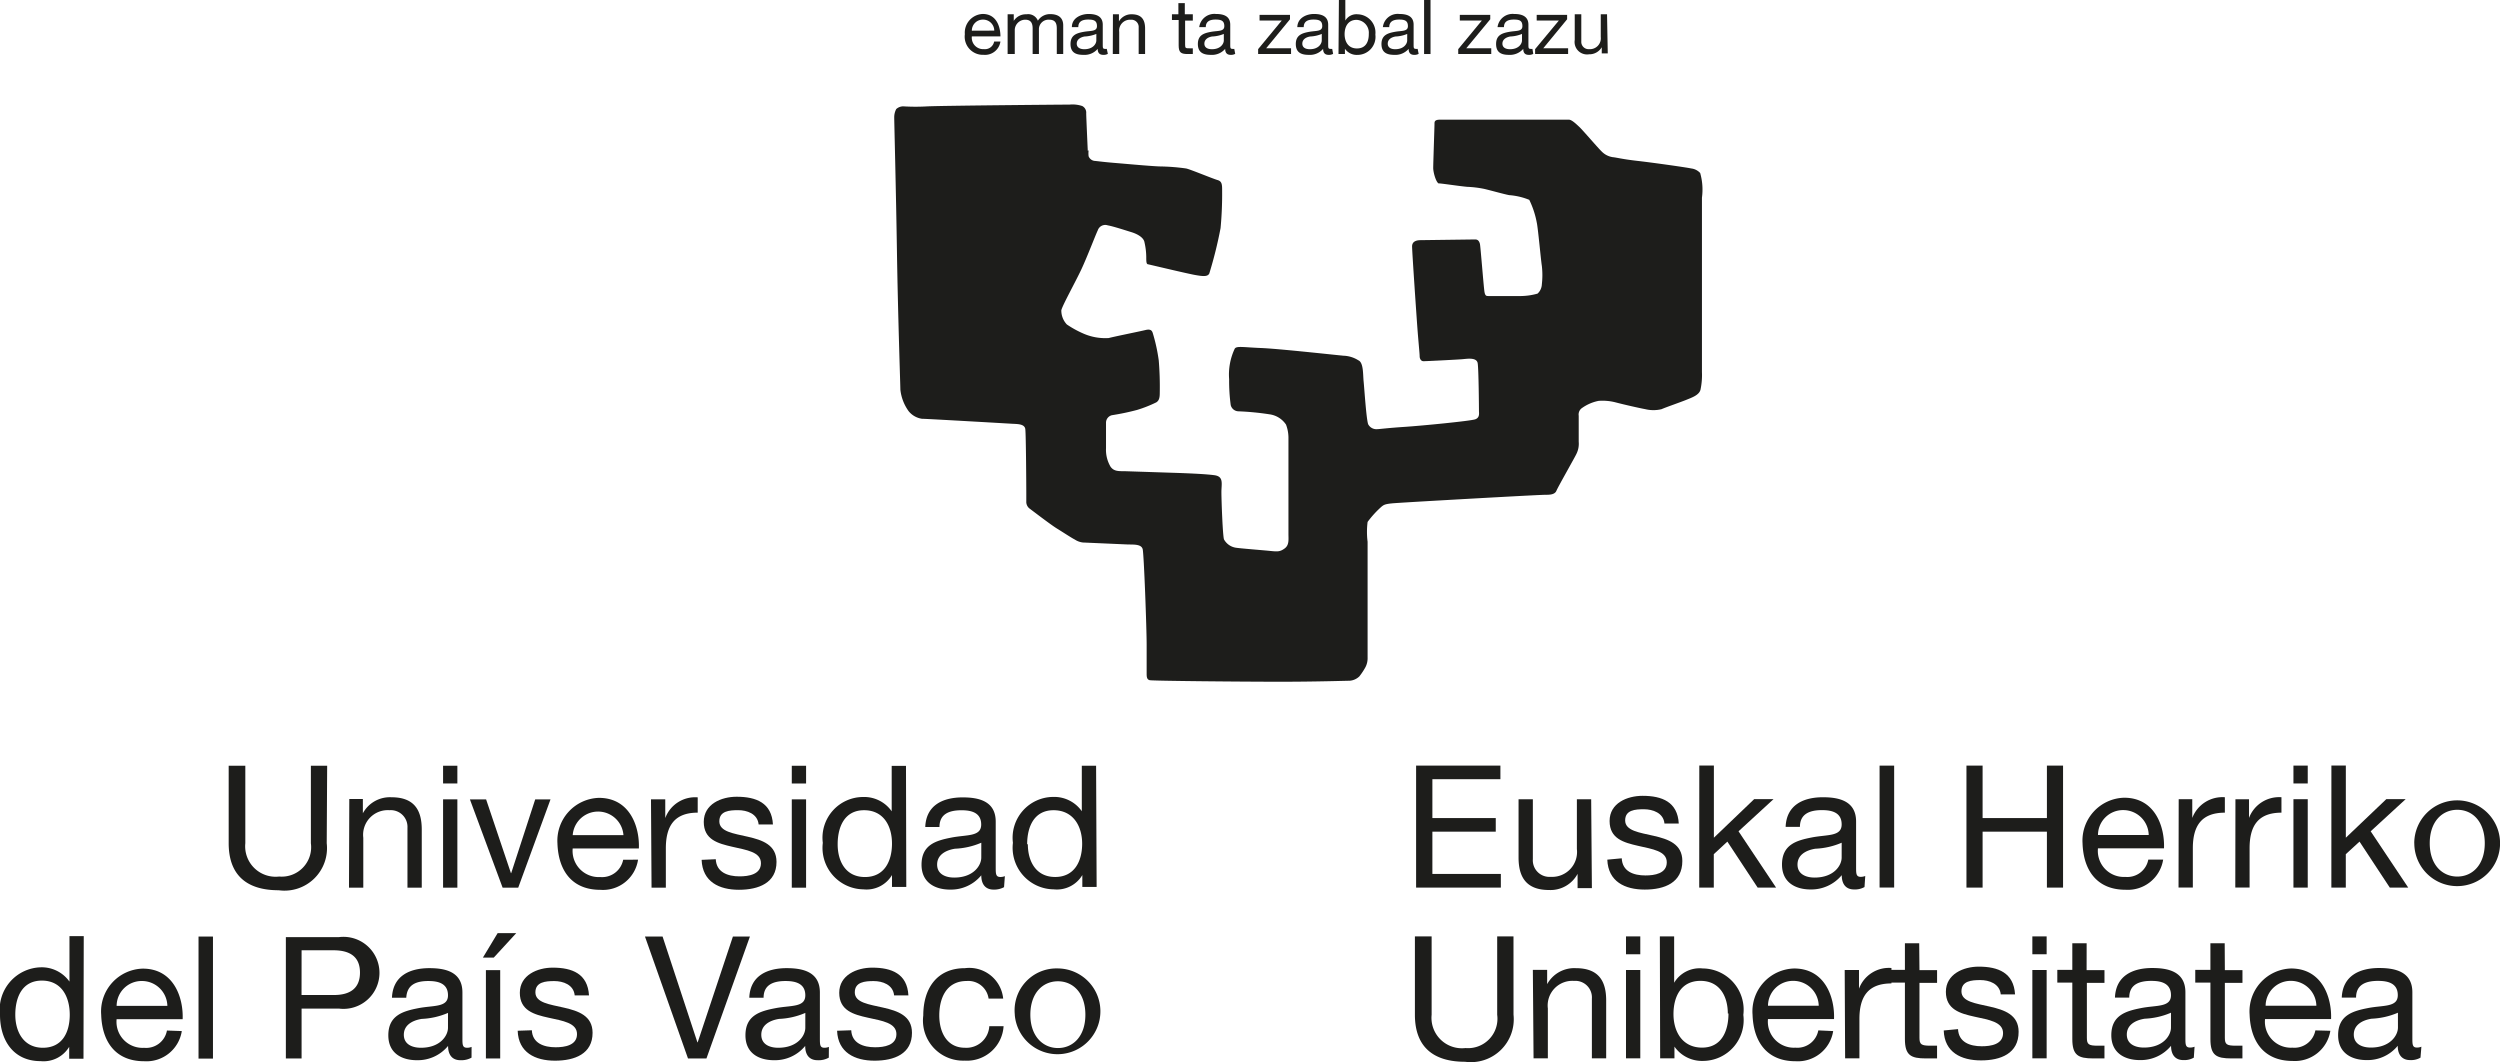 <svg xmlns="http://www.w3.org/2000/svg" width="142.008" height="60.334" viewBox="0 0 142.008 60.334">
  <g id="Grupo_71" data-name="Grupo 71" transform="translate(18630 20119)">
    <path id="Trazado_88" data-name="Trazado 88" d="M.869,69.965c0-.982.382-1.94,1.51-1.94s1.583.934,1.583,1.94-.43,1.875-1.526,1.875S.869,70.931.869,69.965M4.757,65.5H3.946v2.582h0a1.932,1.932,0,0,0-1.624-.812A2.4,2.4,0,0,0,0,69.965C0,71.418.763,72.6,2.306,72.6a1.7,1.7,0,0,0,1.624-.812h0v.674h.812Z" transform="translate(-18630 -20131.324)" fill="#1d1d1b"/>
    <path id="Trazado_89" data-name="Trazado 89" d="M7.955,69.889a1.421,1.421,0,0,1,1.437-1.413,1.445,1.445,0,0,1,1.445,1.413Zm2.858,1.4a1.2,1.2,0,0,1-1.3.982,1.478,1.478,0,0,1-1.559-1.624h3.751c.049-1.218-.5-2.874-2.265-2.874a2.436,2.436,0,0,0-2.362,2.622c.049,1.526.812,2.638,2.436,2.638a2.03,2.03,0,0,0,2.143-1.713Z" transform="translate(-18631.33 -20131.752)" fill="#1d1d1b"/>
    <rect id="Rectángulo_122" data-name="Rectángulo 122" width="0.82" height="6.933" transform="translate(-18618.723 -20065.801)" fill="#1d1d1b"/>
    <path id="Trazado_90" data-name="Trazado 90" d="M20.893,66.313H22.7c1.039,0,1.51.447,1.51,1.266s-.471,1.283-1.51,1.275h-1.81ZM20,72.459h.893V69.625h2.119a2.046,2.046,0,1,0,0-4.059H20Z" transform="translate(-18633.762 -20131.334)" fill="#1d1d1b"/>
    <path id="Trazado_91" data-name="Trazado 91" d="M31.9,72.213a.674.674,0,0,1-.252.049c-.268,0-.268-.17-.268-.56V69.12c0-1.177-.974-1.38-1.875-1.38-1.12,0-2.078.438-2.127,1.681h.812c.041-.739.552-.95,1.258-.95.52,0,1.112.114,1.112.812s-.812.56-1.689.731-1.7.414-1.7,1.542c0,1.007.747,1.413,1.624,1.413a2.224,2.224,0,0,0,1.77-.812c0,.544.268.812.7.812a1.185,1.185,0,0,0,.633-.146Zm-1.34-1.088c0,.455-.447,1.137-1.534,1.137-.5,0-.974-.195-.974-.739s.471-.812,1.015-.9a4.222,4.222,0,0,0,1.494-.341Z" transform="translate(-18635.113 -20131.746)" fill="#1d1d1b"/>
    <path id="Trazado_92" data-name="Trazado 92" d="M34.772,67.393H33.96V72.41h.812Zm-.982-.714h.617l1.275-1.388H34.626Z" transform="translate(-18636.359 -20131.285)" fill="#1d1d1b"/>
    <path id="Trazado_93" data-name="Trazado 93" d="M36.22,71.288c.041,1.234.99,1.7,2.119,1.7s2.135-.39,2.135-1.583c0-.974-.812-1.242-1.624-1.429s-1.624-.276-1.624-.869.576-.641,1.072-.641,1.1.2,1.161.812h.812c-.073-1.226-.95-1.575-2.062-1.575-.869,0-1.867.422-1.867,1.429s.812,1.234,1.624,1.413,1.624.292,1.624.934-.7.747-1.218.747c-.674,0-1.315-.235-1.348-.966Z" transform="translate(-18636.814 -20131.738)" fill="#1d1d1b"/>
    <path id="Trazado_94" data-name="Trazado 94" d="M51.089,65.53h-.966l-2,6.008h-.016L46.129,65.53h-1l2.444,6.925h1.047Z" transform="translate(-18638.492 -20131.33)" fill="#1d1d1b"/>
    <path id="Trazado_95" data-name="Trazado 95" d="M56.9,72.213a.674.674,0,0,1-.252.049c-.26,0-.26-.17-.26-.56V69.12c0-1.177-.982-1.38-1.883-1.38-1.12,0-2.078.438-2.127,1.681h.812c0-.739.552-.95,1.25-.95.52,0,1.12.114,1.12.812s-.812.56-1.7.731-1.7.414-1.7,1.542c0,1.007.747,1.413,1.624,1.413a2.216,2.216,0,0,0,1.77-.812c0,.544.268.812.7.812a1.161,1.161,0,0,0,.641-.146Zm-1.34-1.088c0,.455-.447,1.137-1.534,1.137-.5,0-.966-.195-.966-.739s.463-.812,1.007-.9a4.181,4.181,0,0,0,1.494-.341Z" transform="translate(-18639.816 -20131.746)" fill="#1d1d1b"/>
    <path id="Trazado_96" data-name="Trazado 96" d="M58.57,71.288c.049,1.234,1,1.7,2.127,1.7s2.127-.39,2.127-1.583c0-.974-.812-1.242-1.624-1.429s-1.624-.276-1.624-.869.576-.641,1.072-.641,1.1.2,1.161.812h.812c-.065-1.226-.95-1.575-2.054-1.575-.877,0-1.875.422-1.875,1.429s.812,1.234,1.624,1.413,1.624.292,1.624.934-.7.747-1.21.747c-.682,0-1.323-.235-1.356-.966Z" transform="translate(-18641.021 -20131.738)" fill="#1d1d1b"/>
    <path id="Trazado_97" data-name="Trazado 97" d="M69.138,69.466a1.932,1.932,0,0,0-2.168-1.729c-1.624,0-2.371,1.185-2.371,2.687a2.279,2.279,0,0,0,2.346,2.565,2.086,2.086,0,0,0,2.216-1.957h-.812a1.3,1.3,0,0,1-1.38,1.226c-1.047,0-1.461-.909-1.461-1.835s.365-1.957,1.559-1.957a1.161,1.161,0,0,1,1.242,1Z" transform="translate(-18642.154 -20131.742)" fill="#1d1d1b"/>
    <path id="Trazado_98" data-name="Trazado 98" d="M71.882,70.39c0-1.226.7-1.9,1.567-1.9s1.559.674,1.559,1.9-.7,1.892-1.559,1.892-1.567-.682-1.567-1.892m-.885,0a2.436,2.436,0,1,0,2.436-2.63A2.379,2.379,0,0,0,71,70.39" transform="translate(-18643.355 -20131.75)" fill="#1d1d1b"/>
    <path id="Trazado_99" data-name="Trazado 99" d="M21.594,53.58h-.925v4.4a1.672,1.672,0,0,1-1.8,1.892,1.729,1.729,0,0,1-1.924-1.892v-4.4H16v4.4c0,1.843,1.055,2.671,2.841,2.671a2.414,2.414,0,0,0,2.728-2.671Z" transform="translate(-18633.01 -20129.082)" fill="#1d1d1b"/>
    <path id="Trazado_100" data-name="Trazado 100" d="M24.42,60.92h.812V58.087a1.4,1.4,0,0,1,1.486-1.567.95.95,0,0,1,1.023,1.007V60.92h.812v-3.3c0-1.08-.406-1.835-1.721-1.835a1.745,1.745,0,0,0-1.624.909h0v-.812h-.771Z" transform="translate(-18634.596 -20129.498)" fill="#1d1d1b"/>
    <path id="Trazado_101" data-name="Trazado 101" d="M31,60.505h.812V55.488H31Zm0-5.918h.812V53.58H31Z" transform="translate(-18635.832 -20129.082)" fill="#1d1d1b"/>
    <path id="Trazado_102" data-name="Trazado 102" d="M37.459,55.93H36.59l-1.364,4.189H35.21L33.8,55.93H32.88l1.859,5.017h.885Z" transform="translate(-18636.188 -20129.523)" fill="#1d1d1b"/>
    <path id="Trazado_103" data-name="Trazado 103" d="M39.868,57.939a1.445,1.445,0,0,1,2.882,0Zm2.866,1.4a1.218,1.218,0,0,1-1.3.982,1.486,1.486,0,0,1-1.567-1.624h3.759c.049-1.218-.5-2.874-2.273-2.874A2.436,2.436,0,0,0,39,58.4c.049,1.543.812,2.647,2.436,2.647a2.013,2.013,0,0,0,2.143-1.713Z" transform="translate(-18637.336 -20129.502)" fill="#1d1d1b"/>
    <path id="Trazado_104" data-name="Trazado 104" d="M45.582,60.919h.812V58.687c0-1.266.479-2.03,1.81-2.03v-.869a1.81,1.81,0,0,0-1.843,1.177h0V55.9H45.55Z" transform="translate(-18638.572 -20129.496)" fill="#1d1d1b"/>
    <path id="Trazado_105" data-name="Trazado 105" d="M49.09,59.33c.049,1.25,1,1.7,2.119,1.7s2.135-.39,2.135-1.583c0-.974-.812-1.242-1.624-1.429s-1.624-.284-1.624-.877.576-.633,1.072-.633,1.1.2,1.161.812h.812c-.065-1.226-.95-1.575-2.062-1.575-.869,0-1.867.414-1.867,1.429s.812,1.226,1.624,1.413,1.624.292,1.624.934-.7.747-1.218.747c-.674,0-1.315-.235-1.348-.974Z" transform="translate(-18639.236 -20129.488)" fill="#1d1d1b"/>
    <path id="Trazado_106" data-name="Trazado 106" d="M55.4,60.505h.812V55.488H55.4Zm0-5.918h.812V53.58H55.4Z" transform="translate(-18640.424 -20129.082)" fill="#1d1d1b"/>
    <path id="Trazado_107" data-name="Trazado 107" d="M58.414,58.037c0-.974.382-1.932,1.5-1.932S61.5,57.014,61.5,58,61.077,59.9,59.965,59.9s-1.551-.909-1.551-1.859m3.881-4.457h-.812v2.582h0a1.908,1.908,0,0,0-1.624-.812,2.314,2.314,0,0,0-2.289,2.606A2.356,2.356,0,0,0,59.876,60.6a1.681,1.681,0,0,0,1.624-.812h0v.674h.812Z" transform="translate(-18640.832 -20129.082)" fill="#1d1d1b"/>
    <path id="Trazado_108" data-name="Trazado 108" d="M69.215,60.263a.674.674,0,0,1-.252.049c-.268,0-.268-.179-.268-.56V57.17c0-1.177-.974-1.38-1.875-1.38-1.12,0-2.078.438-2.127,1.681H65.5c0-.739.552-.95,1.25-.95.528,0,1.12.114,1.12.812s-.812.568-1.689.739-1.7.406-1.7,1.543c0,1,.747,1.413,1.624,1.413a2.224,2.224,0,0,0,1.77-.812c0,.544.268.812.7.812a1.185,1.185,0,0,0,.593-.138Zm-1.34-1.055c0,.455-.447,1.137-1.534,1.137-.5,0-.974-.195-.974-.739s.471-.812,1.015-.9a4.222,4.222,0,0,0,1.494-.341Z" transform="translate(-18642.135 -20129.496)" fill="#1d1d1b"/>
    <path id="Trazado_109" data-name="Trazado 109" d="M71.684,58.037c0-.974.382-1.932,1.5-1.932s1.624.909,1.624,1.9-.43,1.892-1.534,1.892-1.551-.909-1.551-1.859M75.6,53.58h-.812v2.582h0a1.916,1.916,0,0,0-1.624-.812,2.319,2.319,0,0,0-2.289,2.606A2.362,2.362,0,0,0,73.194,60.6a1.681,1.681,0,0,0,1.624-.812h0v.674h.812Z" transform="translate(-18643.338 -20129.082)" fill="#1d1d1b"/>
    <path id="Trazado_110" data-name="Trazado 110" d="M104.6,65.52h-.926v4.449a1.672,1.672,0,0,1-1.8,1.892,1.729,1.729,0,0,1-1.924-1.892V65.52H99v4.449c0,1.843,1.064,2.671,2.85,2.671a2.436,2.436,0,0,0,2.752-2.671Z" transform="translate(-18648.629 -20131.328)" fill="#1d1d1b"/>
    <path id="Trazado_111" data-name="Trazado 111" d="M107.291,72.862h.812V70.029a1.4,1.4,0,0,1,1.486-1.567.942.942,0,0,1,1.015,1.007v3.393h.812V69.574c0-1.08-.406-1.835-1.729-1.835a1.754,1.754,0,0,0-1.624.909h0v-.812h-.812Z" transform="translate(-18650.18 -20131.744)" fill="#1d1d1b"/>
    <path id="Trazado_112" data-name="Trazado 112" d="M113.77,72.445h.812V67.428h-.812Zm0-5.91h.812V65.52h-.812Z" transform="translate(-18651.408 -20131.328)" fill="#1d1d1b"/>
    <path id="Trazado_113" data-name="Trazado 113" d="M116.156,72.445h.812v-.666h0a1.908,1.908,0,0,0,1.624.812,2.317,2.317,0,0,0,2.289-2.614,2.345,2.345,0,0,0-2.306-2.638,1.681,1.681,0,0,0-1.624.812h0V65.52h-.812Zm3.881-2.549c0,.982-.382,1.94-1.5,1.94s-1.624-.909-1.624-1.9.422-1.892,1.534-1.892S120,68.954,120,69.9" transform="translate(-18651.854 -20131.328)" fill="#1d1d1b"/>
    <path id="Trazado_114" data-name="Trazado 114" d="M123.5,69.879a1.421,1.421,0,0,1,1.437-1.413,1.445,1.445,0,0,1,1.445,1.413Zm2.858,1.4a1.21,1.21,0,0,1-1.3.982,1.478,1.478,0,0,1-1.559-1.624h3.751c.049-1.21-.5-2.874-2.265-2.874a2.436,2.436,0,0,0-2.362,2.63c.049,1.526.812,2.638,2.436,2.638a2.03,2.03,0,0,0,2.143-1.713Z" transform="translate(-18653.072 -20131.75)" fill="#1d1d1b"/>
    <path id="Trazado_115" data-name="Trazado 115" d="M129.094,72.859h.812V70.627c0-1.266.487-2.021,1.819-2.021v-.877a1.81,1.81,0,0,0-1.843,1.177h0V67.842h-.812Z" transform="translate(-18654.285 -20131.744)" fill="#1d1d1b"/>
    <path id="Trazado_116" data-name="Trazado 116" d="M133.9,66h-.812v1.51h-.852v.723h.852v3.207c0,.926.341,1.1,1.193,1.1h.633v-.723h-.382c-.511,0-.617-.073-.617-.447V68.249h1v-.723h-1Z" transform="translate(-18654.883 -20131.418)" fill="#1d1d1b"/>
    <path id="Trazado_117" data-name="Trazado 117" d="M136,71.261c.041,1.25,1,1.7,2.119,1.7s2.135-.39,2.135-1.624c0-.974-.812-1.242-1.624-1.429s-1.624-.276-1.624-.869.576-.641,1.072-.641,1.1.2,1.161.812h.812c-.073-1.226-.958-1.575-2.062-1.575-.869,0-1.867.422-1.867,1.429s.812,1.234,1.624,1.413,1.624.292,1.624.934-.69.747-1.21.747c-.682,0-1.315-.235-1.348-.974Z" transform="translate(-18655.59 -20131.727)" fill="#1d1d1b"/>
    <path id="Trazado_118" data-name="Trazado 118" d="M142.2,72.445h.812V67.428H142.2Zm0-5.91h.812V65.52H142.2Z" transform="translate(-18656.756 -20131.328)" fill="#1d1d1b"/>
    <path id="Trazado_119" data-name="Trazado 119" d="M145.614,66H144.8v1.51h-.852v.723h.852v3.207c0,.926.341,1.1,1.193,1.1h.633v-.723h-.382c-.511,0-.617-.073-.617-.447V68.249h1v-.723h-1.015Z" transform="translate(-18657.086 -20131.418)" fill="#1d1d1b"/>
    <path id="Trazado_120" data-name="Trazado 120" d="M152.455,72.2a.674.674,0,0,1-.252.049c-.268,0-.268-.179-.268-.56V69.11c0-1.177-.974-1.38-1.883-1.38-1.112,0-2.07.438-2.119,1.681h.812c0-.739.552-.95,1.258-.95.52,0,1.112.114,1.112.812s-.812.56-1.689.731-1.7.414-1.7,1.543c0,1,.747,1.413,1.624,1.413a2.224,2.224,0,0,0,1.77-.812c0,.544.268.812.7.812a1.1,1.1,0,0,0,.593-.138Zm-1.34-1.088c0,.455-.447,1.137-1.534,1.137-.5,0-.974-.195-.974-.739s.471-.812,1.015-.9a4.221,4.221,0,0,0,1.494-.341Z" transform="translate(-18657.797 -20131.744)" fill="#1d1d1b"/>
    <path id="Trazado_121" data-name="Trazado 121" d="M155.272,66h-.812v1.51H153.6v.723h.861v3.207c0,.926.333,1.1,1.193,1.1h.625v-.723h-.373c-.52,0-.625-.073-.625-.447V68.249h1v-.723h-1Z" transform="translate(-18658.902 -20131.418)" fill="#1d1d1b"/>
    <path id="Trazado_122" data-name="Trazado 122" d="M158.308,69.879a1.421,1.421,0,0,1,1.437-1.413,1.445,1.445,0,0,1,1.445,1.413Zm2.825,1.4a1.21,1.21,0,0,1-1.3.982,1.478,1.478,0,0,1-1.559-1.624h3.751c.049-1.21-.5-2.874-2.273-2.874a2.436,2.436,0,0,0-2.354,2.614c.049,1.526.812,2.638,2.436,2.638a2.038,2.038,0,0,0,2.151-1.713Z" transform="translate(-18659.613 -20131.75)" fill="#1d1d1b"/>
    <path id="Trazado_123" data-name="Trazado 123" d="M168.325,72.2a.65.65,0,0,1-.252.049c-.26,0-.26-.179-.26-.56V69.11c0-1.177-.982-1.38-1.883-1.38-1.112,0-2.078.438-2.127,1.681h.812c0-.739.552-.95,1.25-.95.528,0,1.12.114,1.12.812s-.812.56-1.689.731-1.7.414-1.7,1.543c0,1,.747,1.413,1.624,1.413a2.208,2.208,0,0,0,1.762-.812c0,.544.276.812.7.812a1.08,1.08,0,0,0,.593-.138Zm-1.331-1.088c0,.455-.455,1.137-1.534,1.137-.5,0-.974-.195-.974-.739s.471-.812,1.007-.9a4.229,4.229,0,0,0,1.5-.341Z" transform="translate(-18660.783 -20131.744)" fill="#1d1d1b"/>
    <path id="Trazado_124" data-name="Trazado 124" d="M99.08,60.5h4.814v-.779h-3.889V57.321h3.6v-.771h-3.6V54.341h3.864V53.57H99.08Z" transform="translate(-18648.641 -20129.08)" fill="#1d1d1b"/>
    <path id="Trazado_125" data-name="Trazado 125" d="M110.374,55.92h-.812v2.833a1.413,1.413,0,0,1-1.486,1.575.942.942,0,0,1-1.015-1.007v-3.4h-.812v3.312c0,1.08.414,1.843,1.729,1.843a1.745,1.745,0,0,0,1.624-.917h0v.812h.812Z" transform="translate(-18649.99 -20129.521)" fill="#1d1d1b"/>
    <path id="Trazado_126" data-name="Trazado 126" d="M112.46,59.311c.049,1.25,1,1.7,2.127,1.7s2.135-.39,2.135-1.624c0-.974-.812-1.242-1.624-1.429s-1.624-.284-1.624-.877.568-.633,1.064-.633,1.112.2,1.169.812h.812c-.065-1.226-.95-1.575-2.054-1.575-.877,0-1.875.414-1.875,1.429s.812,1.226,1.624,1.413,1.624.292,1.624.934-.7.747-1.21.747c-.682,0-1.315-.227-1.348-.974Z" transform="translate(-18651.16 -20129.48)" fill="#1d1d1b"/>
    <path id="Trazado_127" data-name="Trazado 127" d="M118.89,60.5h.828V58.6l.771-.714L122.21,60.5h1.047L121.123,57.3l1.989-1.827h-1.1l-2.289,2.192v-4.1h-.828Z" transform="translate(-18652.369 -20129.08)" fill="#1d1d1b"/>
    <path id="Trazado_128" data-name="Trazado 128" d="M129.415,60.253a.706.706,0,0,1-.252.049c-.268,0-.268-.179-.268-.56V57.16c0-1.177-.982-1.38-1.883-1.38-1.112,0-2.07.438-2.119,1.681h.812c0-.739.56-.95,1.25-.95.528,0,1.12.114,1.12.812s-.812.568-1.689.739-1.7.406-1.7,1.543c0,1,.747,1.413,1.624,1.413a2.241,2.241,0,0,0,1.77-.812c0,.544.268.812.7.812a1.1,1.1,0,0,0,.593-.138Zm-1.34-1.047c0,.455-.447,1.137-1.534,1.137-.5,0-.974-.195-.974-.739s.471-.812,1.015-.9a4.222,4.222,0,0,0,1.494-.341Z" transform="translate(-18653.463 -20129.494)" fill="#1d1d1b"/>
    <rect id="Rectángulo_123" data-name="Rectángulo 123" width="0.828" height="6.925" transform="translate(-18523.234 -20075.51)" fill="#1d1d1b"/>
    <path id="Trazado_129" data-name="Trazado 129" d="M137.59,60.5h.917V57.321h3.653V60.5h.917V53.57h-.917v2.979h-3.653V53.57h-.917Z" transform="translate(-18655.889 -20129.08)" fill="#1d1d1b"/>
    <path id="Trazado_130" data-name="Trazado 130" d="M146.586,57.929a1.421,1.421,0,0,1,1.437-1.413,1.445,1.445,0,0,1,1.445,1.413Zm2.858,1.4a1.21,1.21,0,0,1-1.3.982,1.478,1.478,0,0,1-1.559-1.624h3.751c.049-1.218-.5-2.874-2.265-2.874a2.435,2.435,0,0,0-2.362,2.59c.049,1.526.812,2.638,2.436,2.638a2.03,2.03,0,0,0,2.143-1.713Z" transform="translate(-18657.414 -20129.5)" fill="#1d1d1b"/>
    <path id="Trazado_131" data-name="Trazado 131" d="M152.43,60.91h.812V58.677c0-1.266.487-2.021,1.819-2.021v-.877a1.835,1.835,0,0,0-1.851,1.177h0V55.892h-.771Z" transform="translate(-18658.682 -20129.494)" fill="#1d1d1b"/>
    <path id="Trazado_132" data-name="Trazado 132" d="M156.4,60.91h.812V58.677c0-1.266.479-2.021,1.81-2.021v-.877a1.827,1.827,0,0,0-1.843,1.177h0V55.893h-.771Z" transform="translate(-18659.428 -20129.494)" fill="#1d1d1b"/>
    <path id="Trazado_133" data-name="Trazado 133" d="M160.47,60.5h.812V55.478h-.812Zm0-5.918h.812V53.57h-.812Z" transform="translate(-18660.195 -20129.08)" fill="#1d1d1b"/>
    <path id="Trazado_134" data-name="Trazado 134" d="M163.12,60.5h.82V58.6l.779-.714L166.44,60.5h1.047L165.353,57.3l1.989-1.827h-1.1l-2.3,2.192v-4.1h-.82Z" transform="translate(-18660.691 -20129.08)" fill="#1d1d1b"/>
    <path id="Trazado_135" data-name="Trazado 135" d="M169.8,58.436c0-1.226.7-1.9,1.567-1.9s1.559.674,1.559,1.9-.7,1.892-1.559,1.892-1.567-.666-1.567-1.892m-.877,0A2.436,2.436,0,1,0,171.356,56a2.436,2.436,0,0,0-2.436,2.436" transform="translate(-18661.783 -20129.537)" fill="#1d1d1b"/>
    <path id="Trazado_136" data-name="Trazado 136" d="M73.562,9.94S73.473,8,73.473,7.813a.422.422,0,0,0-.227-.414,1.754,1.754,0,0,0-.714-.081c-.357,0-6.982.057-8.062.1a11.528,11.528,0,0,1-1.388,0,.593.593,0,0,0-.4.154,1.007,1.007,0,0,0-.114.487c0,.244.1,4.059.154,7.591s.195,7.648.195,7.859a2.549,2.549,0,0,0,.471,1.226,1.193,1.193,0,0,0,.755.43c.26,0,4.871.268,5.139.284s.69,0,.731.3.057,3.369.057,3.613v.5a.479.479,0,0,0,.17.39c.154.114,1.21.925,1.567,1.145s.861.552,1.015.625a1.039,1.039,0,0,0,.455.17l2.59.114c.382,0,.739,0,.812.26s.227,4.514.227,5.423v1.624c0,.187,0,.357.17.4s5.342.089,7.412.089,3.751-.057,3.954-.057a.893.893,0,0,0,.544-.244,3.734,3.734,0,0,0,.341-.511,1.1,1.1,0,0,0,.13-.56V32.152a4.5,4.5,0,0,1,0-1.128,5.619,5.619,0,0,1,.812-.885c.114-.081.17-.13.585-.17s4.774-.284,6.113-.357,2.436-.13,2.622-.13.5,0,.593-.227,1.08-1.957,1.137-2.095a1.291,1.291,0,0,0,.13-.69V24.992a.447.447,0,0,1,.154-.414,2.436,2.436,0,0,1,.974-.43,2.963,2.963,0,0,1,.982.089c.43.114,1.356.325,1.672.382a1.948,1.948,0,0,0,.925,0c.219-.1,1.088-.4,1.4-.528s.739-.268.812-.585a4.06,4.06,0,0,0,.081-1v-9.9a3.434,3.434,0,0,0-.1-1.4.812.812,0,0,0-.511-.26c-.244-.057-2.192-.333-3.053-.43s-1.2-.195-1.4-.211a1.1,1.1,0,0,1-.625-.317c-.2-.187-1.072-1.21-1.275-1.4s-.438-.414-.6-.414H93.582c-.341,0-.325.13-.325.26s-.073,2.241-.073,2.484.154.812.317.885c-.1-.049,1.137.146,1.624.187a5.926,5.926,0,0,1,.942.114c.325.073,1.128.3,1.429.357a3.751,3.751,0,0,1,1.145.268,5.082,5.082,0,0,1,.43,1.315c.073.357.227,2.086.284,2.436a4.6,4.6,0,0,1,0,1.047.755.755,0,0,1-.244.528,3.653,3.653,0,0,1-.926.138H96.343c-.138,0-.2,0-.244-.219s-.227-2.6-.26-2.736-.1-.26-.268-.26l-3.1.041c-.244,0-.487.073-.487.357s.244,3.856.3,4.611.13,1.486.13,1.624.073.284.219.284,1.924-.089,2.208-.114.812-.114.869.227.073,2.557.073,2.7.057.39-.211.487-3.028.365-4.011.43-1.445.13-1.559.13a.528.528,0,0,1-.511-.276c-.106-.268-.219-2.038-.26-2.436s0-1.072-.3-1.2a1.672,1.672,0,0,0-.844-.26c-.6-.057-3.71-.4-4.692-.438s-1.388-.13-1.486.041a3.434,3.434,0,0,0-.317,1.729,10.309,10.309,0,0,0,.089,1.469.463.463,0,0,0,.438.357,15.352,15.352,0,0,1,1.762.17,1.345,1.345,0,0,1,.942.585,2.143,2.143,0,0,1,.138.812v5.407c0,.309.049.617-.211.812s-.414.187-.812.146-1.754-.146-1.981-.187a.926.926,0,0,1-.658-.471c-.073-.227-.146-2.216-.146-2.687s.146-.885-.4-.958-1.624-.114-2.371-.138l-2.712-.089c-.4,0-.625,0-.812-.252a1.883,1.883,0,0,1-.26-1.047c0-.471,0-1.3,0-1.453a.438.438,0,0,1,.341-.43,13.467,13.467,0,0,0,1.429-.3,7.241,7.241,0,0,0,1.088-.43c.122-.081.195-.195.195-.511a18.444,18.444,0,0,0-.057-1.867,9.9,9.9,0,0,0-.341-1.559c-.041-.13-.114-.244-.414-.17s-1.786.373-2.086.455a3.093,3.093,0,0,1-1.453-.26,5.684,5.684,0,0,1-.926-.511A1.153,1.153,0,0,1,72.06,19c.057-.268.812-1.624,1.145-2.338s.812-1.973.925-2.2a.447.447,0,0,1,.568-.284c.317.057.958.268,1.331.382s.714.317.755.585a3.864,3.864,0,0,1,.1.812c0,.244,0,.414.089.43s2.224.528,2.679.609.714.106.812-.081a23.89,23.89,0,0,0,.641-2.582,20.479,20.479,0,0,0,.089-2.119c0-.333,0-.536-.26-.609s-1.567-.617-1.786-.658a11.666,11.666,0,0,0-1.4-.114c-.414,0-1.981-.146-2.638-.2s-.974-.1-1.128-.114a.414.414,0,0,1-.373-.268,1.566,1.566,0,0,1,0-.333" transform="translate(-18641.773 -20120.377)" fill="#1d1d1b"/>
    <path id="Trazado_137" data-name="Trazado 137" d="M67.907,1.93A.625.625,0,0,1,68.54,1.3a.633.633,0,0,1,.641.625Zm1.266.617a.528.528,0,0,1-.576.43.649.649,0,0,1-.69-.723h1.624c0-.536-.219-1.275-1.007-1.275a1.064,1.064,0,0,0-1.015,1.153A1.032,1.032,0,0,0,68.573,3.3a.885.885,0,0,0,.958-.755Z" transform="translate(-18642.703 -20119.186)" fill="#1d1d1b"/>
    <path id="Trazado_138" data-name="Trazado 138" d="M70.5,3.255h.406V1.875a.6.6,0,0,1,.593-.568c.325,0,.422.2.422.5V3.255h.357V1.875a.544.544,0,0,1,.585-.568c.357,0,.43.219.43.5V3.255h.365V1.631c0-.455-.3-.641-.739-.641a.812.812,0,0,0-.7.373A.593.593,0,0,0,71.572,1a.812.812,0,0,0-.723.373h0V1H70.5Z" transform="translate(-18643.264 -20119.188)" fill="#1d1d1b"/>
    <path id="Trazado_139" data-name="Trazado 139" d="M76.962,2.961a.317.317,0,0,1-.114,0c-.114,0-.114-.073-.114-.244V1.589c0-.52-.438-.609-.812-.609s-.942.195-.942.747h.365c0-.333.244-.43.56-.43s.5.057.5.373-.349.252-.755.325-.747.187-.747.69.325.617.731.617a.974.974,0,0,0,.812-.341c0,.244.122.341.317.341a.471.471,0,0,0,.26-.057Zm-.593-.479c0,.2-.195.5-.682.5-.219,0-.43-.081-.43-.317s.211-.365.447-.406a2.021,2.021,0,0,0,.666-.146Z" transform="translate(-18644.094 -20119.186)" fill="#1d1d1b"/>
    <path id="Trazado_140" data-name="Trazado 140" d="M77.86,3.257h.365V2a.617.617,0,0,1,.658-.69.414.414,0,0,1,.447.447v1.5h.365V1.812c0-.479-.179-.812-.763-.812a.812.812,0,0,0-.723.406h0V1h-.341Z" transform="translate(-18644.65 -20119.189)" fill="#1d1d1b"/>
    <path id="Trazado_141" data-name="Trazado 141" d="M82.731.22h-.365V.853H82v.325h.382V2.623c0,.414.146.487.52.487h.284V2.785h-.17c-.227,0-.268,0-.268-.195V1.21h.438V.853h-.455Z" transform="translate(-18645.43 -20119.041)" fill="#1d1d1b"/>
    <path id="Trazado_142" data-name="Trazado 142" d="M85.88,2.961a.292.292,0,0,1-.114,0c-.114,0-.114-.073-.114-.244V1.589c0-.52-.43-.609-.812-.609a.865.865,0,0,0-.95.747h.373c0-.333.244-.43.552-.43s.5.057.5.373-.349.252-.755.325-.747.187-.747.69.333.617.739.617a.982.982,0,0,0,.812-.341c0,.244.122.341.309.341a.471.471,0,0,0,.26-.057Zm-.593-.479c0,.2-.195.5-.674.5-.227,0-.43-.081-.43-.317s.2-.365.438-.406a1.932,1.932,0,0,0,.666-.146Z" transform="translate(-18645.77 -20119.186)" fill="#1d1d1b"/>
    <path id="Trazado_143" data-name="Trazado 143" d="M88.03,3.264H89.9V2.94H88.485L89.84,1.292V1.04H88.111v.325H89.37L88.03,2.988Z" transform="translate(-18646.564 -20119.197)" fill="#1d1d1b"/>
    <path id="Trazado_144" data-name="Trazado 144" d="M92.73,2.961a.3.3,0,0,1-.106,0c-.122,0-.122-.073-.122-.244V1.589c0-.52-.43-.609-.812-.609s-.925.195-.942.747h.365c0-.333.244-.43.552-.43s.5.057.5.373-.349.252-.747.325-.755.187-.755.69.333.617.739.617a.982.982,0,0,0,.812-.341c0,.244.122.341.308.341a.471.471,0,0,0,.26-.057Zm-.593-.479c0,.2-.195.5-.674.5-.227,0-.43-.081-.43-.317s.2-.365.447-.406a1.924,1.924,0,0,0,.658-.146Z" transform="translate(-18647.057 -20119.186)" fill="#1d1d1b"/>
    <path id="Trazado_145" data-name="Trazado 145" d="M93.65,3.069h.365v-.3h0a.812.812,0,0,0,.714.349,1.023,1.023,0,0,0,1.015-1.153,1.039,1.039,0,0,0-1-1.153.731.731,0,0,0-.706.357h0V0h-.365ZM95.371,1.94c0,.43-.17.812-.674.812s-.7-.4-.7-.812.187-.812.682-.812a.731.731,0,0,1,.69.812" transform="translate(-18647.619 -20119)" fill="#1d1d1b"/>
    <path id="Trazado_146" data-name="Trazado 146" d="M98.712,2.961a.3.3,0,0,1-.106,0c-.122,0-.122-.073-.122-.244V1.589c0-.52-.43-.609-.812-.609a.846.846,0,0,0-.934.747H97.1c0-.333.252-.43.56-.43s.5.057.5.373-.349.252-.747.325-.755.187-.755.69.333.617.731.617a.99.99,0,0,0,.812-.341c0,.244.122.341.309.341a.471.471,0,0,0,.26-.057Zm-.593-.479c0,.2-.195.5-.682.5-.219,0-.422-.081-.422-.317s.2-.365.447-.406a1.924,1.924,0,0,0,.658-.146Z" transform="translate(-18648.186 -20119.186)" fill="#1d1d1b"/>
    <rect id="Rectángulo_124" data-name="Rectángulo 124" width="0.365" height="3.069" transform="translate(-18549.107 -20119)" fill="#1d1d1b"/>
    <path id="Trazado_147" data-name="Trazado 147" d="M102.03,3.264h1.875V2.94h-1.421l1.364-1.648V1.04h-1.729v.325h1.25l-1.34,1.624Z" transform="translate(-18649.197 -20119.197)" fill="#1d1d1b"/>
    <path id="Trazado_148" data-name="Trazado 148" d="M106.742,2.961a.317.317,0,0,1-.114,0c-.114,0-.114-.073-.114-.244V1.589c0-.52-.438-.609-.812-.609a.862.862,0,0,0-.942.747h.365c0-.333.244-.43.56-.43s.487.057.487.373-.341.252-.747.325-.747.187-.747.69.325.617.731.617a1,1,0,0,0,.812-.341c0,.244.114.341.309.341a.471.471,0,0,0,.26-.057Zm-.593-.479c0,.2-.195.5-.682.5-.219,0-.43-.081-.43-.317s.211-.365.447-.406a1.973,1.973,0,0,0,.666-.146Z" transform="translate(-18649.695 -20119.186)" fill="#1d1d1b"/>
    <path id="Trazado_149" data-name="Trazado 149" d="M107.41,3.264h1.875V2.94h-1.413l1.356-1.648V1.04H107.5v.325h1.258L107.41,2.988Z" transform="translate(-18650.211 -20119.197)" fill="#1d1d1b"/>
    <path id="Trazado_150" data-name="Trazado 150" d="M112.015,1h-.357V2.291a.617.617,0,0,1-.658.69.414.414,0,0,1-.447-.438V1h-.373V2.461a.708.708,0,0,0,.812.812.812.812,0,0,0,.723-.4h0v.349h.341Z" transform="translate(-18650.73 -20119.189)" fill="#1d1d1b"/>
  </g>
</svg>
